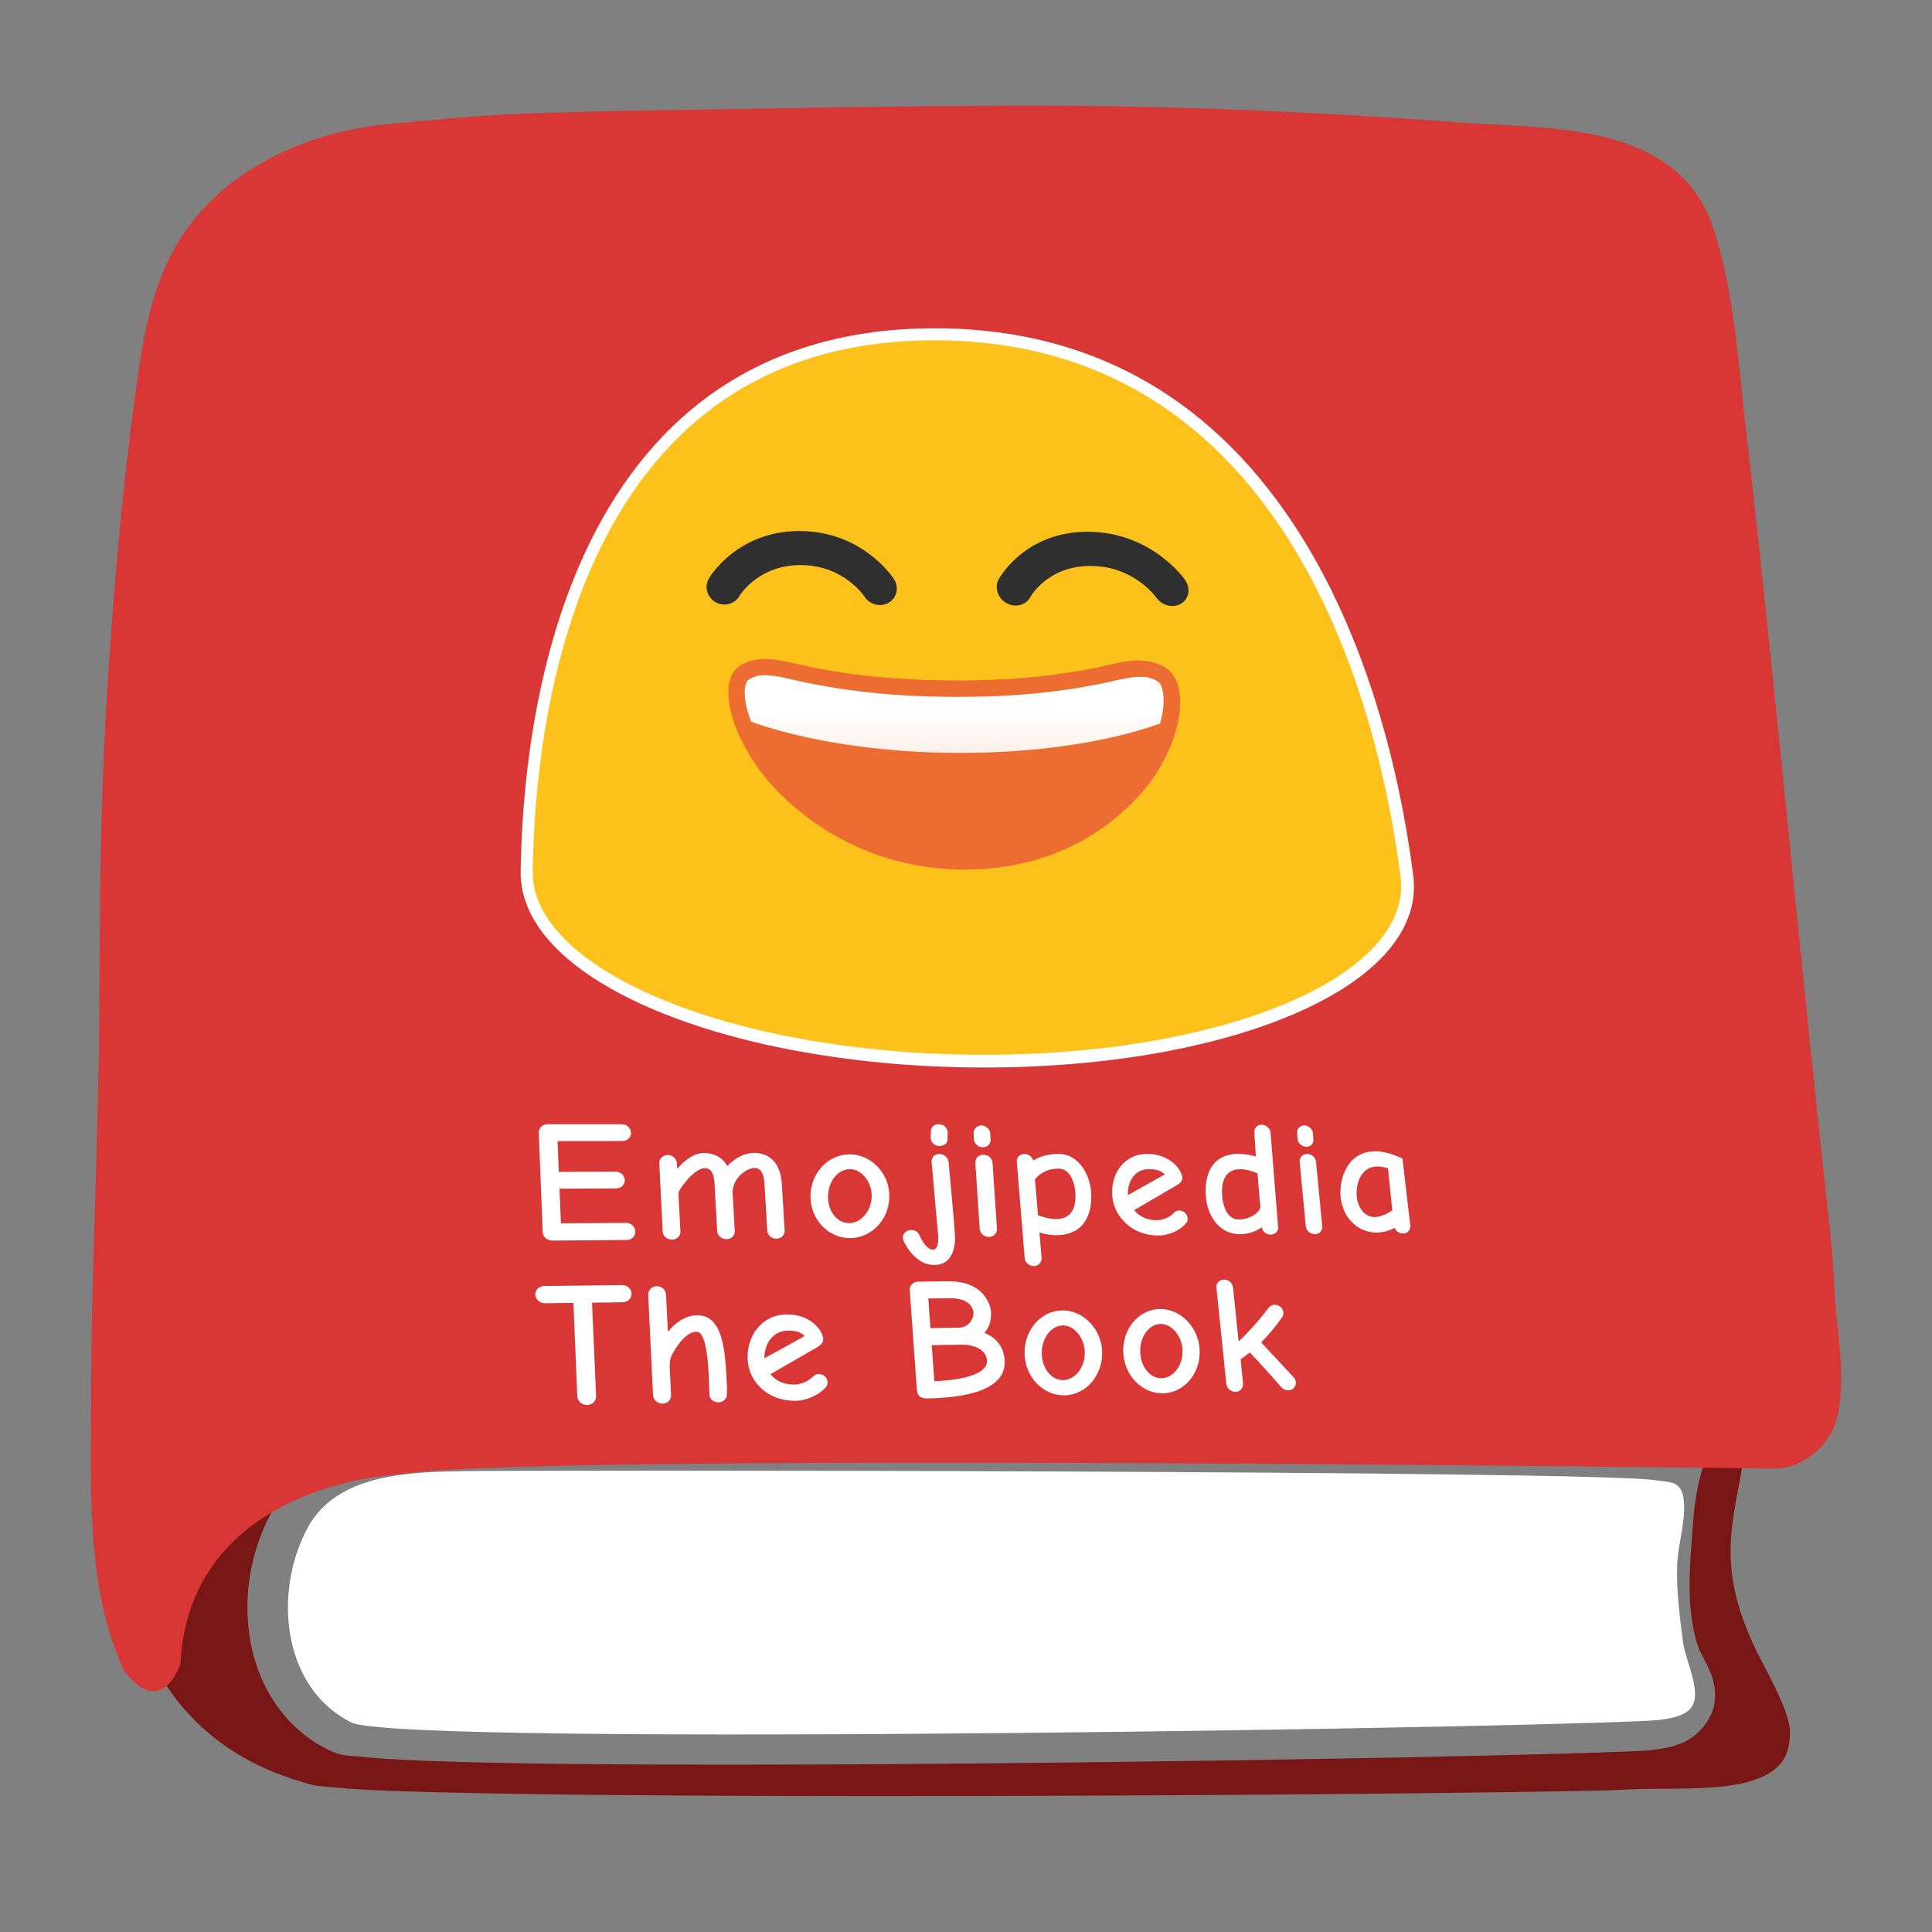 <?xml version="1.0" encoding="UTF-8" standalone="no"?>
<svg
   xmlns:dc="http://purl.org/dc/elements/1.1/"
   xmlns:cc="http://creativecommons.org/ns#"
   xmlns:rdf="http://www.w3.org/1999/02/22-rdf-syntax-ns#"
   xmlns:svg="http://www.w3.org/2000/svg"
   xmlns="http://www.w3.org/2000/svg"
   xmlns:xlink="http://www.w3.org/1999/xlink"
   xmlns:sodipodi="http://sodipodi.sourceforge.net/DTD/sodipodi-0.dtd"
   xmlns:inkscape="http://www.inkscape.org/namespaces/inkscape"
   width="128"
   height="128"
   style="enable-background:new 0 0 128 128;"
   version="1.1"
   id="svg14"
   sodipodi:docname="emoji_u1f4d5.svg"
   inkscape:version="0.92+devel unknown">
  <rect width="100%" height="100%" fill="#808080" stroke="none"/>
  <sodipodi:namedview
     pagecolor="#ffffff"
     bordercolor="#666666"
     inkscape:document-rotation="0"
     borderopacity="1"
     objecttolerance="10"
     gridtolerance="10"
     guidetolerance="10"
     inkscape:pageopacity="0"
     inkscape:pageshadow="2"
     inkscape:window-width="1680"
     inkscape:window-height="986"
     id="namedview16"
     showgrid="false"
     inkscape:zoom="5.4453125"
     inkscape:cx="64.594357"
     inkscape:cy="39.702828"
     inkscape:window-x="0"
     inkscape:window-y="27"
     inkscape:window-maximized="1"
     inkscape:current-layer="svg14"
     inkscape:object-paths="true" />
  <defs
     id="defs18">
    <linearGradient
       gradientTransform="translate(2.222,-8.517)"
       inkscape:collect="always"
       xlink:href="#linearGradient4365"
       id="linearGradient4367"
       x1="95.743"
       y1="70.878"
       x2="95.743"
       y2="82.469"
       gradientUnits="userSpaceOnUse" />
    <linearGradient
       inkscape:collect="always"
       id="linearGradient4365">
      <stop
         style="stop-color:#ffffff;stop-opacity:1;"
         offset="0"
         id="stop4361" />
      <stop
         style="stop-color:#ffffff;stop-opacity:0.787"
         offset="1"
         id="stop4363" />
    </linearGradient>
  </defs>
  <path
     d="m 110.03,113.94 c -2.81,0.43 -83.36,1.85 -86.74,0.18 -4.51,-2.22 -5.26,-8.47 -2.92,-12.88 1.92,-3.62 6.84,-3.71 10.25,-3.77 5.16,-0.09 74.56,-0.05 78.96,0.59 0.98,0.15 1.76,0.01 1.95,1.15 0.22,1.36 -0.36,3.04 -0.41,4.43 -0.07,1.68 0.16,3.34 0.36,5 0.14,1.19 0.91,2.64 0.81,3.82 -0.09,1.13 -1.32,1.34 -2.26,1.48 z"
     style="fill:#ffffff"
     id="path2"
     inkscape:connector-curvature="0" />
  <path
     style="color:#000000;font-style:normal;font-variant:normal;font-weight:normal;font-stretch:normal;font-size:medium;line-height:normal;font-family:sans-serif;font-variant-ligatures:normal;font-variant-position:normal;font-variant-caps:normal;font-variant-numeric:normal;font-variant-alternates:normal;font-variant-east-asian:normal;font-feature-settings:normal;text-indent:0;text-align:start;text-decoration:none;text-decoration-line:none;text-decoration-style:solid;text-decoration-color:#000000;letter-spacing:normal;word-spacing:normal;text-transform:none;writing-mode:lr-tb;direction:ltr;text-orientation:mixed;dominant-baseline:auto;baseline-shift:baseline;text-anchor:start;white-space:normal;shape-padding:0;clip-rule:nonzero;display:inline;overflow:visible;visibility:visible;isolation:auto;mix-blend-mode:normal;color-interpolation:sRGB;color-interpolation-filters:linearRGB;solid-color:#000000;solid-opacity:1;vector-effect:none;fill:#791717;fill-opacity:1;fill-rule:nonzero;stroke:none;stroke-width:4;stroke-linecap:butt;stroke-linejoin:round;stroke-miterlimit:4;stroke-dasharray:none;stroke-dashoffset:0;stroke-opacity:1;color-rendering:auto;image-rendering:auto;shape-rendering:auto;text-rendering:auto;enable-background:accumulate"
     d="M 66.5 9.01 C 60.809 9.04 55.109 9.109 49.418 9.219 C 44.2 9.319 39.007 9.35 33.848 9.578 C 31.32 9.695 28.709 9.971 26.076 10.203 L 26.08 10.201 C 20.798 10.676 15.648 13.14 13.229 17.582 C 13.229 17.582 13.227 17.584 13.227 17.584 L 13.227 17.586 C 12.157 19.564 11.583 22.005 11.219 24.48 A 2 2 0 0 0 11.219 24.482 C 10.19 31.466 9.563 38.519 9.115 45.605 A 2 2 0 0 1 9.115 45.609 C 8.66 52.622 8.61 59.682 8.58 66.777 L 8.58 66.779 C 8.55 75.433 8.039 84 8.039 92.49 A 2 2 0 0 0 8.039 92.492 C 8.034 96.779 7.886 101.079 8.545 104.9 C 9.204 108.722 10.58 112.001 13.693 114.711 C 15.773 116.517 18.184 117.608 20.879 118.303 A 2 2 0 0 1 20.883 118.305 C 20.847 118.295 22.838 118.527 25.398 118.629 C 27.959 118.73 31.388 118.809 35.387 118.865 C 43.384 118.978 53.664 119.009 63.949 118.99 C 74.234 118.972 84.526 118.904 92.559 118.822 C 100.592 118.741 106.543 118.634 107.541 118.574 C 109.987 118.429 112.986 118.64 115.199 118.197 C 116.306 117.976 117.146 117.61 117.662 117.152 C 118.177 116.696 118.508 116.163 118.594 114.984 C 118.672 113.841 117.75 112.037 116.781 110.184 C 115.743 108.213 114.805 105.944 114.672 103.404 A 2 2 0 0 1 114.672 103.398 C 114.55 100.918 115.206 98.815 115.438 97.041 A 2 2 0 0 1 117.494 95.301 C 118.172 95.326 119.177 94.699 119.58 93.951 A 2 2 0 0 1 119.586 93.938 C 119.755 93.629 119.974 92.577 119.98 91.416 C 119.986 90.255 119.857 88.99 119.744 88.035 C 119.496 85.927 119.496 83.923 119.293 82.102 C 118.441 74.458 117.67 66.822 116.891 59.193 A 2 2 0 0 0 116.891 59.191 C 115.86 48.969 114.851 38.768 113.674 28.59 A 2 2 0 0 0 113.674 28.588 C 113.165 24.139 112.901 19.783 111.664 15.896 C 110.721 12.935 108.792 11.793 105.938 11.064 C 103.083 10.336 99.501 10.344 96.311 10.104 C 86.346 9.357 76.49 8.96 66.5 9.01 z M 43.061 9.922 C 47.512 9.921 51.874 10.086 55.928 10.02 A 2 2 0 0 0 55.93 10.02 C 66.571 9.857 77.059 10.893 87.434 11.17 A 2 2 0 0 0 87.436 11.17 C 90.909 11.265 94.146 11.834 97.256 11.881 L 97.26 11.881 C 100.547 11.922 104.823 12.152 107.732 15.418 L 107.734 15.42 C 109.236 17.102 109.948 19.148 110.289 21.094 A 2 2 0 0 0 110.289 21.096 C 110.569 22.696 111.123 24.426 111.34 26.502 L 111.338 26.498 C 112.414 36.628 113.016 46.76 113.734 56.842 L 113.734 56.848 C 114.064 61.31 114.412 65.753 114.85 70.174 A 2 2 0 0 1 114.852 70.178 C 115.375 75.623 115.801 81.498 115.344 87.123 A 2 2 0 0 1 115.342 87.137 C 115.301 87.599 115.212 88.119 114.996 88.66 L 114.996 88.662 C 114.459 90.01 113.198 90.688 112.143 90.969 C 111.085 91.25 110.029 91.275 108.99 91.242 C 106.913 91.177 104.696 90.828 104.258 90.82 A 2 2 0 0 0 104.256 90.82 C 99.606 90.74 94.945 90.66 90.295 90.58 C 84.557 90.48 78.817 90.389 73.064 90.289 C 67.194 90.199 61.325 90.1 55.469 90.01 C 50.441 89.93 45.431 89.859 40.418 89.779 C 37.222 89.729 34.028 89.69 30.842 89.66 A 2 2 0 0 1 30.812 89.66 C 30.425 89.651 30.01 89.65 29.58 89.65 C 22.895 89.65 19.809 92.852 19.484 93.199 C 19.453 93.341 19.459 93.38 19.344 93.768 C 19.164 94.371 18.84 95.53 17.424 96.012 C 16.814 96.219 15.974 96.176 15.391 95.873 C 14.806 95.569 14.491 95.155 14.283 94.82 C 13.868 94.151 13.768 93.616 13.691 93.336 A 2 2 0 0 1 13.686 93.316 C 13.223 91.545 13.362 89.879 13.381 88.576 C 13.412 85.992 13.582 83.499 13.621 81.059 A 2 2 0 0 1 13.621 81.055 C 13.761 73.001 14.042 64.969 14.332 56.947 A 2 2 0 0 0 14.332 56.945 C 14.632 48.849 14.971 40.764 15.352 32.678 C 15.492 29.679 15.632 26.682 15.803 23.68 C 15.904 21.846 15.86 19.918 16.463 17.967 C 17.066 16.015 18.584 14.111 21.051 13.131 C 26.586 10.93 32.602 10.198 38.586 9.992 C 40.082 9.941 41.577 9.922 43.061 9.922 z M 107.658 92.104 C 108.424 92.115 109.023 92.147 109.533 92.221 L 109.537 92.221 C 109.66 92.238 110.086 92.233 110.711 92.377 C 111.337 92.522 112.331 93.009 112.826 93.943 A 2 2 0 0 1 112.84 93.967 C 113.287 94.838 113.258 95.965 112.992 96.705 A 2 2 0 0 1 112.99 96.713 C 112.54 97.954 112.294 99.313 112.184 100.725 A 2 2 0 0 0 112.184 100.727 C 112.022 102.798 111.845 104.741 112.002 106.555 C 112.002 106.555 112.002 106.557 112.002 106.557 C 112.091 107.513 112.257 108.393 112.547 109.215 C 112.587 109.327 112.804 109.721 113.072 110.266 C 113.341 110.812 113.707 111.59 113.611 112.648 A 2 2 0 0 1 113.611 112.666 C 113.487 113.93 112.486 114.979 111.664 115.375 C 110.846 115.769 110.143 115.843 109.654 115.916 L 109.65 115.916 C 109.162 115.991 108.8 115.995 108.041 116.029 C 107.28 116.064 106.264 116.1 105.02 116.139 C 102.531 116.216 99.137 116.301 95.133 116.385 C 87.125 116.552 76.681 116.718 66.217 116.818 C 55.752 116.918 45.269 116.953 37.172 116.857 C 33.123 116.81 29.673 116.73 27.098 116.607 C 25.81 116.546 24.744 116.475 23.902 116.387 C 23.061 116.299 22.668 116.378 21.725 115.912 C 18.843 114.493 17.166 111.748 16.617 108.877 C 16.068 106.007 16.535 102.932 17.934 100.305 C 19.177 97.95 21.327 96.482 23.516 95.6 C 25.705 94.717 27.988 94.374 29.914 94.34 A 2 2 0 0 0 29.916 94.34 C 32.306 94.298 51.184 93.602 69.82 92.998 C 79.138 92.696 88.433 92.416 95.684 92.252 C 99.309 92.17 102.42 92.118 104.779 92.105 C 105.958 92.099 106.892 92.092 107.658 92.104 z "
     id="path4362" />
  <path
     inkscape:connector-curvature="0"
     id="path8"
     style="fill:#d93636;fill-opacity:1"
     d="m 8.36,110.86 c 2.39,2.99 3.59,-0.6 3.59,-0.6 0.6,-11.97 14.36,-12.57 14.36,-12.57 8.08,-1.5 91.11,-0.39 91.11,-0.39 1.61,0.06 3.17,-1.01 3.92,-2.4 0.96,-1.76 0.62,-5.16 0.39,-7.11 -0.23,-1.95 -0.23,-3.95 -0.45,-5.92 -0.85,-7.63 -1.62,-15.26 -2.4,-22.89 -1.03,-10.22 -2.04,-20.43 -3.22,-30.63 -0.5,-4.37 -0.75,-8.86 -2.09,-13.07 C 111.24,7.96 102.57,8.56 96.46,8.1 86.45,7.35 76.54,6.95 66.49,7 60.79,7.03 55.08,7.1 49.38,7.21 44.18,7.31 38.97,7.34 33.76,7.57 31.15,7.69 28.51,7.97 25.9,8.2 20.12,8.72 14.3,11.42 11.47,16.62 10.22,18.93 9.62,21.6 9.24,24.18 8.2,31.25 7.57,38.36 7.12,45.48 6.66,52.57 6.61,59.67 6.58,66.77 6.55,75.35 6.04,83.92 6.04,92.49 6.03,98.76 5.67,105.39 8.32,110.9 Z" />
  <path
     inkscape:connector-curvature="0"
     style="fill:none;fill-opacity:1;stroke:#ffffff;stroke-width:1.6;stroke-miterlimit:4;stroke-dasharray:none;stroke-opacity:1"
     d="m 61.93,22.549 c -25.446,0 -26.529,28.91 -26.635,35.197 -0.109,6.49 12.956,12.031 29.287,12.176 16.427,0.145 29.107,-5.223 28.256,-11.795 C 92.014,51.767 87.616,22.549 61.93,22.549 Z"
     id="path4337" />
  <g
     id="g4314"
     transform="matrix(0.442,0,0,0.442,33.632,19.743)"
     style="stroke-width:2.261">
    <path
       inkscape:connector-curvature="0"
       id="path4505"
       d="m 96.388,57.458 c 0.993,0.015 1.798,0.214 2.566,0.683 0,0 0.002,9e-6 0.002,9e-6 0.317,0.193 0.589,0.498 0.794,1.368 0.206,0.872 0.209,2.2 -0.102,3.711 -0.359,1.739 -1.132,3.709 -2.223,5.628 -6.809,1.1 -27.673,3.562 -60.126,-0.491 -1.233,-1.864 -2.173,-3.762 -2.703,-5.442 -0.475,-1.506 -0.619,-2.828 -0.513,-3.695 0.106,-0.865 0.343,-1.164 0.633,-1.353 0.944,-0.612 2.008,-0.751 3.523,-0.606 1.517,0.146 3.334,0.632 5.252,1.016 0,0 -0.002,-0.002 -0.002,-0.002 10.243,2.052 19.175,2.169 23.398,2.187 4.226,0.019 13.173,-0.018 23.253,-1.987 0,0 1.64e-4,0.002 1.64e-4,0.002 1.891,-0.369 3.67,-0.842 5.185,-0.976 0.379,-0.033 0.731,-0.048 1.062,-0.044 0,0 0,2e-6 0,2e-6"
       style="fill:#ffffff;fill-opacity:1;stroke:none;stroke-width:2.939;stroke-miterlimit:4;stroke-dasharray:none;stroke-opacity:1" />
    <path
       id="path2-3"
       style="fill:#fcc21b;stroke-width:2.261"
       d="m 63.968,6.342 c 58.066,0 68.007,66.051 69.869,80.427 1.924,14.857 -26.74,26.99 -63.873,26.662 C 33.047,113.104 3.509,100.58 3.756,85.909 3.995,71.697 6.445,6.342 63.968,6.342 c 0,0 0,0 0,0"
       inkscape:connector-curvature="0" />
    <path
       inkscape:connector-curvature="0"
       id="path32"
       style="fill:#2f2f2f;stroke-width:2.261"
       d="m 97.229,44.9 c 0.877,1.229 2.539,1.638 3.731,0.903 1.189,-0.734 1.444,-2.31 0.591,-3.542 -0.204,-0.295 -5.147,-7.199 -14.571,-7.221 -9.419,-0.022 -13.222,6.845 -13.387,7.138 -0.658,1.224 -0.128,2.828 1.176,3.558 0.445,0.25 0.911,0.367 1.379,0.368 0.897,0.003 1.753,-0.444 2.192,-1.256 0.112,-0.21 2.69,-4.705 9.058,-4.687 6.374,0.008 9.676,4.536 9.831,4.737 0,0 0,0 0,0" />
    <path
       inkscape:connector-curvature="0"
       id="path34"
       style="fill:#2f2f2f;stroke-width:2.261"
       d="m 31.147,45.585 c 0.42,0.249 0.886,0.365 1.331,0.367 0.91,0.003 1.782,-0.462 2.26,-1.27 0.103,-0.19 2.873,-4.668 9.205,-4.65 6.445,0.018 9.498,4.662 9.529,4.71 0.798,1.234 2.429,1.66 3.66,0.928 1.219,-0.722 1.571,-2.321 0.768,-3.547 -0.188,-0.294 -4.743,-7.172 -14.109,-7.194 -9.342,-0.022 -13.46,6.82 -13.629,7.112 -0.716,1.229 -0.271,2.817 0.986,3.545 0,0 0,0 0,0" />
    <path
       id="path10"
       style="fill:#ec6c31;fill-opacity:1;stroke:none;stroke-width:11.303;stroke-miterlimit:4;stroke-dasharray:none;stroke-opacity:1"
       d="m 34.749,55.173 c 2.979,-2.022 6.816,-0.665 10.206,0.041 9.479,1.977 17.774,2.091 21.757,2.108 3.985,0.017 12.294,-0.027 21.609,-1.932 3.338,-0.682 7.058,-2.016 10.297,0.042 4.133,2.624 2.16,12.093 -3.458,18.585 C 91.726,77.984 83.301,85.769 68.296,85.671 53.328,85.573 44.085,77.702 40.237,73.71 33.952,67.188 30.961,57.75 34.749,55.173 c 0,0 0,0 0,0"
       inkscape:connector-curvature="0" />
    <path
       id="path4314"
       d="m 94.971,56.782 c 0.947,0.014 1.714,0.214 2.448,0.681 0,0 0.002,9e-6 0.002,9e-6 0.303,0.193 0.563,0.495 0.761,1.364 0.198,0.871 0.205,2.197 -0.088,3.704 -0.079,0.408 -0.183,0.829 -0.304,1.258 -8.008,2.871 -18.953,4.454 -30.468,4.402 -11.481,-0.059 -22.541,-1.739 -30.811,-4.667 -0.171,-0.437 -0.325,-0.865 -0.45,-1.279 -0.457,-1.504 -0.598,-2.824 -0.498,-3.69 0.099,-0.863 0.323,-1.163 0.598,-1.351 0.9,-0.613 1.915,-0.751 3.361,-0.606 1.446,0.145 3.18,0.628 5.01,1.011 9.774,2.047 18.293,2.159 22.32,2.176 4.029,0.018 12.561,-0.019 22.167,-1.988 1.802,-0.369 3.497,-0.84 4.941,-0.973 0.361,-0.033 0.697,-0.049 1.013,-0.044 0,0 0,2e-6 0,2e-6"
       style="vector-effect:none;fill:url(#linearGradient4367);fill-opacity:1;stroke:none;stroke-width:1.763;stroke-linejoin:round;stroke-miterlimit:4;stroke-dasharray:none"
       inkscape:connector-curvature="0" />
  </g>
  <g
     id="text4436"
     style="font-style:normal;font-weight:normal;font-size:10.667px;line-height:89.8%;font-family:Sans;letter-spacing:0px;word-spacing:0px;fill:#ffffff;fill-opacity:1;stroke:none;stroke-width:0.2;stroke-linecap:butt;stroke-linejoin:miter;stroke-miterlimit:4;stroke-dasharray:none;stroke-opacity:1"
     aria-label="Emojipedia The Book"
     transform="translate(0.191,-0.49)">
    <path
       id="path4444"
       style="font-style:normal;font-variant:normal;font-weight:bold;font-stretch:normal;font-size:10.667px;line-height:89.8%;font-family:'Comic Neue';-inkscape-font-specification:'Comic Neue Bold';fill:#ffffff;fill-opacity:1;stroke:none;stroke-width:0.2;stroke-miterlimit:4;stroke-dasharray:none;stroke-opacity:1"
       d="m 36.971,81.537 c 0,0 -0.094,-2.293 -0.094,-2.293 0,0 3.748,-0.017 3.748,-0.017 0.344,-0.002 0.59,-0.25 0.575,-0.565 -0.015,-0.315 -0.283,-0.55 -0.626,-0.548 0,0 -3.742,0.013 -3.742,0.013 0,0 -0.083,-2.036 -0.083,-2.036 0,0 4.294,-0.005 4.294,-0.005 0.342,-4.16e-4 0.586,-0.257 0.572,-0.558 -0.015,-0.312 -0.282,-0.557 -0.624,-0.557 0,0 -4.891,0 -4.891,0 -0.345,0 -0.607,0.246 -0.595,0.56 0,0 0.258,6.586 0.258,6.586 0.013,0.32 0.297,0.569 0.645,0.566 0,0 4.916,-0.041 4.916,-0.041 0.345,-0.003 0.591,-0.255 0.576,-0.573 -0.015,-0.317 -0.285,-0.565 -0.629,-0.562 0,0 -4.3,0.031 -4.3,0.031"
       inkscape:connector-curvature="0" />
    <path
       id="path4446"
       style="font-style:normal;font-variant:normal;font-weight:bold;font-stretch:normal;font-size:10.667px;line-height:89.8%;font-family:'Comic Neue';-inkscape-font-specification:'Comic Neue Bold';fill:#ffffff;fill-opacity:1;stroke:none;stroke-width:0.2;stroke-miterlimit:4;stroke-dasharray:none;stroke-opacity:1"
       d="m 49.735,76.872 c -0.564,0.001 -1.219,0.325 -1.742,0.871 -0.375,-0.667 -1.001,-0.865 -1.544,-0.864 -0.653,0.001 -1.259,0.46 -1.775,1.042 0,0 -0.02,-0.38 -0.02,-0.38 -0.014,-0.279 -0.282,-0.535 -0.61,-0.534 -0.304,6.78e-4 -0.571,0.258 -0.557,0.538 0,0 0.227,4.545 0.227,4.545 0.015,0.294 0.308,0.53 0.614,0.527 0.318,-0.003 0.575,-0.243 0.56,-0.537 0,0 -0.12,-2.321 -0.12,-2.321 -0.013,-0.247 0.008,-0.326 0.064,-0.416 0.617,-0.989 1.283,-1.46 1.67,-1.461 0.254,-8.13e-4 0.598,0.098 0.65,1.047 0,0 0.172,3.132 0.172,3.132 0.016,0.293 0.309,0.528 0.612,0.525 0.328,-0.003 0.569,-0.242 0.553,-0.534 0,0 -0.141,-2.502 -0.141,-2.502 -0.055,-0.983 0.929,-1.677 1.446,-1.679 0.24,-7.68e-4 0.606,0.098 0.662,1.044 0,0 0.185,3.121 0.185,3.121 0.017,0.292 0.297,0.526 0.61,0.523 0.301,-0.003 0.564,-0.241 0.546,-0.532 0,0 -0.186,-3.05 -0.186,-3.05 -0.106,-1.743 -1.085,-2.106 -1.876,-2.104 0,0 -4e-6,0 -4e-6,0"
       inkscape:connector-curvature="0" />
    <path
       id="path4448"
       style="font-style:normal;font-variant:normal;font-weight:bold;font-stretch:normal;font-size:10.667px;line-height:89.8%;font-family:'Comic Neue';-inkscape-font-specification:'Comic Neue Bold';fill:#ffffff;fill-opacity:1;stroke:none;stroke-width:0.2;stroke-miterlimit:4;stroke-dasharray:none;stroke-opacity:1"
       d="m 56.139,82.517 c 1.512,-0.013 2.697,-1.381 2.583,-2.998 -0.096,-1.368 -1.24,-2.554 -2.622,-2.551 -1.505,0.003 -2.69,1.367 -2.588,2.978 0.09,1.428 1.23,2.583 2.627,2.571 0,0 0,0 0,0 m -0.02,-4.568 c 0.734,-0.002 1.377,0.757 1.437,1.631 0.071,1.031 -0.639,1.937 -1.483,1.943 -0.775,0.006 -1.348,-0.727 -1.404,-1.595 -0.068,-1.055 0.596,-1.976 1.45,-1.979 0,0 0,0 0,0"
       inkscape:connector-curvature="0" />
    <path
       id="path4450"
       style="font-style:normal;font-variant:normal;font-weight:bold;font-stretch:normal;font-size:10.667px;line-height:89.8%;font-family:'Comic Neue';-inkscape-font-specification:'Comic Neue Bold';fill:#ffffff;fill-opacity:1;stroke:none;stroke-width:0.2;stroke-miterlimit:4;stroke-dasharray:none;stroke-opacity:1"
       d="m 60.739,82.356 c -0.087,-0.222 -0.275,-0.376 -0.57,-0.374 -0.343,0.003 -0.561,0.26 -0.541,0.539 0.005,0.067 0.034,0.145 0.049,0.189 0.113,0.256 0.802,1.601 2.031,1.588 1.297,-0.014 1.42,-1.34 1.364,-2.072 -0.012,-0.155 -0.12,-1.582 -0.234,-2.772 -0.087,-0.989 -0.179,-1.899 -0.186,-1.986 -0.022,-0.284 -0.308,-0.524 -0.6,-0.524 -0.339,7.47e-4 -0.544,0.231 -0.521,0.538 0.012,0.164 0.125,1.361 0.225,2.551 0.092,1.083 0.194,2.124 0.204,2.258 0.022,0.289 0.05,0.99 -0.351,0.993 -0.354,0.003 -0.701,-0.54 -0.871,-0.928 0,0 -4e-6,0 -4e-6,0 m 1.859,-6.831 c 0.003,-0.261 -0.228,-0.555 -0.589,-0.555 -0.268,0 -0.512,0.163 -0.527,0.436 0,0 -0.012,0.469 -0.012,0.469 -0.003,0.273 0.251,0.546 0.578,0.545 0.245,-3.97e-4 0.537,-0.143 0.539,-0.426 0,0 0.011,-0.468 0.011,-0.468"
       inkscape:connector-curvature="0" />
    <path
       id="path4452"
       style="font-style:normal;font-variant:normal;font-weight:bold;font-stretch:normal;font-size:10.667px;line-height:89.8%;font-family:'Comic Neue';-inkscape-font-specification:'Comic Neue Bold';fill:#ffffff;fill-opacity:1;stroke:none;stroke-width:0.2;stroke-miterlimit:4;stroke-dasharray:none;stroke-opacity:1"
       d="m 65.569,77.525 c -0.024,-0.294 -0.286,-0.534 -0.611,-0.533 -0.313,7.1e-4 -0.55,0.241 -0.527,0.536 0,0 0.284,4.374 0.284,4.374 0.023,0.299 0.3,0.54 0.615,0.537 0.315,-0.003 0.553,-0.248 0.529,-0.546 0,0 -0.291,-4.369 -0.291,-4.369 m -0.649,-1.023 c 0.313,-5.38e-4 0.527,-0.218 0.515,-0.512 0,0 -0.021,-0.413 -0.021,-0.413 -0.009,-0.26 -0.284,-0.521 -0.585,-0.521 -0.289,2.8e-5 -0.526,0.228 -0.516,0.51 0,0 0.02,0.402 0.02,0.402 0.011,0.283 0.285,0.533 0.587,0.532 0,0 0,0 0,0"
       inkscape:connector-curvature="0" />
    <path
       id="path4454"
       style="font-style:normal;font-variant:normal;font-weight:bold;font-stretch:normal;font-size:10.667px;line-height:89.8%;font-family:'Comic Neue';-inkscape-font-specification:'Comic Neue Bold';fill:#ffffff;fill-opacity:1;stroke:none;stroke-width:0.2;stroke-miterlimit:4;stroke-dasharray:none;stroke-opacity:1"
       d="m 69.95,76.938 c -0.735,0.002 -1.282,0.187 -1.687,0.438 -0.078,-0.239 -0.301,-0.434 -0.566,-0.433 -0.323,7.16e-4 -0.546,0.23 -0.521,0.534 0,0 0.523,6.371 0.523,6.371 0.023,0.277 0.3,0.529 0.603,0.526 0.291,-0.003 0.537,-0.261 0.514,-0.537 0,0 -0.141,-1.689 -0.141,-1.689 0.321,0.097 0.711,0.182 1.115,0.178 2.053,-0.017 2.411,-1.697 2.302,-2.929 -0.103,-1.163 -0.87,-2.462 -2.141,-2.459 0,0 0,0 0,0 m -0.183,4.321 c -0.439,0.003 -0.915,-0.158 -1.19,-0.255 0,0 -0.199,-2.375 -0.199,-2.375 0.187,-0.252 0.666,-0.711 1.563,-0.714 0.769,-0.003 1.058,0.953 1.105,1.487 0.091,1.048 -0.207,1.85 -1.28,1.857 0,0 0,0 0,0"
       inkscape:connector-curvature="0" />
    <path
       id="path4456"
       style="font-style:normal;font-variant:normal;font-weight:bold;font-stretch:normal;font-size:10.667px;line-height:89.8%;font-family:'Comic Neue';-inkscape-font-specification:'Comic Neue Bold';fill:#ffffff;fill-opacity:1;stroke:none;stroke-width:0.2;stroke-miterlimit:4;stroke-dasharray:none;stroke-opacity:1"
       d="m 77.56,80.867 c -0.226,0.252 -0.706,0.462 -1.081,0.465 -0.649,0.005 -1.16,-0.221 -1.532,-0.665 0,0 2.884,-1.687 2.884,-1.687 0.225,-0.131 0.32,-0.315 0.302,-0.498 -0.049,-0.507 -0.826,-1.548 -2.318,-1.545 -1.553,0.004 -2.445,1.336 -2.31,2.824 0.123,1.363 1.335,2.601 3.069,2.586 0.705,-0.006 1.455,-0.372 1.819,-0.822 0.072,-0.077 0.117,-0.197 0.104,-0.327 -0.028,-0.293 -0.276,-0.509 -0.581,-0.507 -0.147,9.59e-4 -0.265,0.078 -0.357,0.176 0,0 0,0 0,0 m -3.024,-1.2 c -0.042,-0.955 0.502,-1.715 1.375,-1.718 0.521,-0.002 0.86,0.116 1.064,0.353 0,0 -2.439,1.366 -2.439,1.366"
       inkscape:connector-curvature="0" />
    <path
       id="path4458"
       style="font-style:normal;font-variant:normal;font-weight:bold;font-stretch:normal;font-size:10.667px;line-height:89.8%;font-family:'Comic Neue';-inkscape-font-specification:'Comic Neue Bold';fill:#ffffff;fill-opacity:1;stroke:none;stroke-width:0.2;stroke-miterlimit:4;stroke-dasharray:none;stroke-opacity:1"
       d="m 83.988,75.544 c -0.019,-0.287 -0.312,-0.542 -0.589,-0.541 -0.3,1.1e-5 -0.508,0.234 -0.49,0.521 0,0 0.109,1.589 0.109,1.589 -0.322,-0.095 -0.732,-0.18 -1.156,-0.179 -1.767,0.004 -2.303,1.391 -2.153,2.912 0.119,1.202 0.884,2.424 2.258,2.412 0.618,-0.005 1.091,-0.215 1.436,-0.456 0.048,0.249 0.263,0.486 0.588,0.483 0.302,-0.003 0.514,-0.221 0.496,-0.502 0,0 -0.5,-6.238 -0.5,-6.238 m -3.201,4.263 c -0.076,-0.755 0.027,-1.853 1.191,-1.857 0.413,-0.001 0.889,0.168 1.145,0.275 0,0 0.186,2.226 0.186,2.226 0.025,0.237 -0.531,0.825 -1.44,0.831 -0.731,0.005 -1.02,-0.859 -1.082,-1.475 0,0 4e-6,0 4e-6,0"
       inkscape:connector-curvature="0" />
    <path
       id="path4460"
       style="font-style:normal;font-variant:normal;font-weight:bold;font-stretch:normal;font-size:10.667px;line-height:89.8%;font-family:'Comic Neue';-inkscape-font-specification:'Comic Neue Bold';fill:#ffffff;fill-opacity:1;stroke:none;stroke-width:0.2;stroke-miterlimit:4;stroke-dasharray:none;stroke-opacity:1"
       d="m 87,77.464 c -0.031,-0.287 -0.289,-0.521 -0.598,-0.52 -0.298,6.76e-4 -0.516,0.236 -0.485,0.523 0,0 0.404,4.268 0.404,4.268 0.031,0.291 0.302,0.527 0.602,0.524 0.3,-0.003 0.519,-0.242 0.487,-0.533 0,0 -0.41,-4.263 -0.41,-4.263 m -0.65,-0.999 c 0.298,-5.12e-4 0.495,-0.213 0.475,-0.5 0,0 -0.033,-0.403 -0.033,-0.403 -0.017,-0.254 -0.287,-0.508 -0.573,-0.508 -0.276,2.6e-5 -0.494,0.223 -0.476,0.498 0,0 0.031,0.393 0.031,0.393 0.019,0.276 0.288,0.52 0.575,0.52 0,0 0,0 0,0"
       inkscape:connector-curvature="0" />
    <path
       id="path4462"
       style="font-style:normal;font-variant:normal;font-weight:bold;font-stretch:normal;font-size:10.667px;line-height:89.8%;font-family:'Comic Neue';-inkscape-font-specification:'Comic Neue Bold';fill:#ffffff;fill-opacity:1;stroke:none;stroke-width:0.2;stroke-miterlimit:4;stroke-dasharray:none;stroke-opacity:1"
       d="m 92.725,77.247 c -0.207,-0.095 -1.016,-0.484 -1.802,-0.482 -1.917,0.004 -2.415,1.952 -2.293,3.053 0.156,1.404 1.179,2.343 2.392,2.333 0.44,-0.004 0.853,-0.147 1.197,-0.31 0.08,0.214 0.274,0.373 0.559,0.371 0.307,-0.003 0.496,-0.261 0.464,-0.54 0,0 -0.517,-4.424 -0.517,-4.424 m -0.673,3.427 c -0.255,0.173 -0.718,0.444 -1.158,0.447 -0.771,0.005 -1.132,-0.753 -1.197,-1.331 -0.08,-0.715 0.191,-2.015 1.363,-2.019 0.23,-7.43e-4 0.509,0.051 0.704,0.125 0,0 0.288,2.778 0.288,2.778"
       inkscape:connector-curvature="0" />
    <path
       id="path4464"
       style="font-style:normal;font-variant:normal;font-weight:bold;font-stretch:normal;font-size:10.667px;line-height:89.8%;font-family:'Comic Neue';-inkscape-font-specification:'Comic Neue Bold';fill:#ffffff;fill-opacity:1;stroke:none;stroke-width:0.2;stroke-miterlimit:4;stroke-dasharray:none;stroke-opacity:1"
       d="m 41.018,85.631 c 0,0 -5.153,0.06 -5.153,0.06 -0.326,0.004 -0.604,0.249 -0.592,0.573 0.012,0.312 0.311,0.574 0.637,0.57 0,0 1.889,-0.024 1.889,-0.024 0,0 0.258,6.202 0.258,6.202 0.013,0.305 0.314,0.57 0.653,0.563 0.339,-0.007 0.604,-0.282 0.591,-0.587 0,0 -0.268,-6.194 -0.268,-6.194 0,0 2.037,-0.026 2.037,-0.026 0.347,-0.004 0.595,-0.272 0.58,-0.582 -0.015,-0.321 -0.286,-0.559 -0.632,-0.555 0,0 0,0 0,0"
       inkscape:connector-curvature="0" />
    <path
       id="path4466"
       style="font-style:normal;font-variant:normal;font-weight:bold;font-stretch:normal;font-size:10.667px;line-height:89.8%;font-family:'Comic Neue';-inkscape-font-specification:'Comic Neue Bold';fill:#ffffff;fill-opacity:1;stroke:none;stroke-width:0.2;stroke-miterlimit:4;stroke-dasharray:none;stroke-opacity:1"
       d="m 47.967,92.864 c 0.019,-0.326 -0.004,-0.743 -0.043,-1.449 -0.14,-2.546 -0.637,-3.801 -1.962,-3.783 -0.725,0.01 -1.416,0.48 -1.903,1.097 0,0 -0.123,-2.469 -0.123,-2.469 -0.015,-0.298 -0.262,-0.558 -0.619,-0.554 -0.333,0.004 -0.579,0.27 -0.564,0.568 0,0 0.322,6.661 0.322,6.661 0.014,0.292 0.314,0.555 0.625,0.548 0.323,-0.007 0.586,-0.222 0.568,-0.595 0,0 -0.086,-1.732 -0.086,-1.732 -0.016,-0.313 0.008,-0.592 0.107,-0.825 0.157,-0.327 0.858,-1.596 1.658,-1.608 0.283,-0.004 0.68,0.289 0.813,2.793 0.039,0.73 0.031,1.044 0.047,1.346 0.016,0.302 0.251,0.542 0.609,0.535 0.321,-0.006 0.555,-0.244 0.551,-0.534 0,0 -4e-6,0 -4e-6,0"
       inkscape:connector-curvature="0" />
    <path
       id="path4468"
       style="font-style:normal;font-variant:normal;font-weight:bold;font-stretch:normal;font-size:10.667px;line-height:89.8%;font-family:'Comic Neue';-inkscape-font-specification:'Comic Neue Bold';fill:#ffffff;fill-opacity:1;stroke:none;stroke-width:0.2;stroke-miterlimit:4;stroke-dasharray:none;stroke-opacity:1"
       d="m 53.645,91.715 c -0.251,0.27 -0.773,0.499 -1.174,0.506 -0.695,0.013 -1.234,-0.219 -1.617,-0.685 0,0 3.151,-1.824 3.151,-1.824 0.245,-0.141 0.354,-0.337 0.342,-0.531 -0.034,-0.536 -0.828,-1.629 -2.425,-1.607 -1.663,0.023 -2.667,1.446 -2.578,3.021 0.082,1.442 1.335,2.739 3.193,2.701 0.756,-0.015 1.572,-0.413 1.979,-0.894 0.08,-0.082 0.132,-0.21 0.124,-0.348 -0.02,-0.31 -0.277,-0.536 -0.604,-0.529 -0.158,0.003 -0.286,0.086 -0.389,0.191 0,0 0,0 0,0 m -3.195,-1.232 c -0.01,-1.011 0.6,-1.823 1.536,-1.837 0.558,-0.008 0.917,0.112 1.126,0.36 0,0 -2.662,1.477 -2.662,1.477"
       inkscape:connector-curvature="0" />
    <path
       id="path4470"
       style="font-style:normal;font-variant:normal;font-weight:bold;font-stretch:normal;font-size:10.667px;line-height:89.8%;font-family:'Comic Neue';-inkscape-font-specification:'Comic Neue Bold';fill:#ffffff;fill-opacity:1;stroke:none;stroke-width:0.2;stroke-miterlimit:4;stroke-dasharray:none;stroke-opacity:1"
       d="m 61.302,93.14 c 3.564,-0.072 5.186,-1.005 5.064,-2.545 -0.069,-0.869 -0.504,-1.449 -1.334,-1.797 0.282,-0.32 0.481,-0.784 0.43,-1.436 -0.028,-0.359 -0.428,-2.01 -2.829,-1.982 0,0 -2.01,0.023 -2.01,0.023 -0.308,0.004 -0.563,0.265 -0.542,0.557 0,0 0.47,6.565 0.47,6.565 0.038,0.527 0.333,0.624 0.752,0.615 0,0 0,0 0,0 m 0.233,-3.529 c 0,0 1.995,-0.033 1.995,-0.033 0.722,-0.012 1.608,0.279 1.668,1.037 0.069,0.884 -1.537,1.312 -3.487,1.384 0,0 -0.175,-2.388 -0.175,-2.388 m -0.227,-3.093 c 0,0 1.408,-0.018 1.408,-0.018 1.416,-0.018 1.571,0.766 1.582,0.912 0.039,0.506 -0.358,1.03 -0.961,1.039 0,0 -1.885,0.028 -1.885,0.028 0,0 -0.144,-1.961 -0.144,-1.961"
       inkscape:connector-curvature="0" />
    <path
       id="path4472"
       style="font-style:normal;font-variant:normal;font-weight:bold;font-stretch:normal;font-size:10.667px;line-height:89.8%;font-family:'Comic Neue';-inkscape-font-specification:'Comic Neue Bold';fill:#ffffff;fill-opacity:1;stroke:none;stroke-width:0.2;stroke-miterlimit:4;stroke-dasharray:none;stroke-opacity:1"
       d="m 70.336,92.934 c 1.487,-0.03 2.625,-1.431 2.481,-3.07 -0.122,-1.387 -1.271,-2.575 -2.631,-2.556 -1.48,0.021 -2.619,1.417 -2.486,3.049 0.118,1.447 1.262,2.605 2.636,2.577 0,0 0,0 0,0 m -0.112,-4.632 c 0.722,-0.011 1.37,0.752 1.447,1.637 0.091,1.045 -0.589,1.972 -1.42,1.988 -0.762,0.015 -1.34,-0.722 -1.413,-1.601 -0.089,-1.069 0.547,-2.011 1.386,-2.023 0,0 0,0 0,0"
       inkscape:connector-curvature="0" />
    <path
       id="path4474"
       style="font-style:normal;font-variant:normal;font-weight:bold;font-stretch:normal;font-size:10.667px;line-height:89.8%;font-family:'Comic Neue';-inkscape-font-specification:'Comic Neue Bold';fill:#ffffff;fill-opacity:1;stroke:none;stroke-width:0.2;stroke-miterlimit:4;stroke-dasharray:none;stroke-opacity:1"
       d="m 76.86,92.801 c 1.465,-0.03 2.574,-1.42 2.416,-3.047 -0.133,-1.376 -1.277,-2.556 -2.616,-2.538 -1.459,0.02 -2.568,1.406 -2.422,3.026 0.129,1.436 1.268,2.586 2.621,2.558 0,0 0,0 0,0 m -0.153,-4.597 c 0.711,-0.011 1.357,0.746 1.441,1.625 0.099,1.037 -0.563,1.957 -1.381,1.973 -0.751,0.014 -1.327,-0.716 -1.407,-1.59 -0.097,-1.061 0.52,-1.996 1.348,-2.008 0,0 0,0 0,0"
       inkscape:connector-curvature="0" />
    <path
       id="path4476"
       style="font-style:normal;font-variant:normal;font-weight:bold;font-stretch:normal;font-size:10.667px;line-height:89.8%;font-family:'Comic Neue';-inkscape-font-specification:'Comic Neue Bold';fill:#ffffff;fill-opacity:1;stroke:none;stroke-width:0.2;stroke-miterlimit:4;stroke-dasharray:none;stroke-opacity:1"
       d="m 85.473,91.691 c -0.447,-0.481 -1.239,-1.333 -2.106,-2.26 0.421,-0.427 1.027,-1.133 1.388,-1.678 0.049,-0.067 0.094,-0.177 0.079,-0.32 -0.03,-0.285 -0.278,-0.502 -0.582,-0.497 -0.203,0.003 -0.328,0.103 -0.417,0.226 -0.526,0.712 -1.392,1.676 -1.964,2.206 0,0 -0.37,-3.571 -0.37,-3.571 -0.029,-0.285 -0.269,-0.535 -0.597,-0.531 -0.295,0.004 -0.532,0.237 -0.504,0.522 0,0 0.656,6.391 0.656,6.391 0.028,0.279 0.316,0.531 0.602,0.526 0.32,-0.006 0.534,-0.268 0.506,-0.547 0,0 -0.162,-1.614 -0.162,-1.614 0.149,-0.103 0.384,-0.263 0.615,-0.456 0.37,0.394 1.395,1.521 2.105,2.332 0.115,0.12 0.281,0.184 0.451,0.181 0.329,-0.007 0.517,-0.267 0.485,-0.567 -0.016,-0.156 -0.107,-0.265 -0.183,-0.341 0,0 7e-6,0 7e-6,0"
       inkscape:connector-curvature="0" />
  </g>
</svg>
